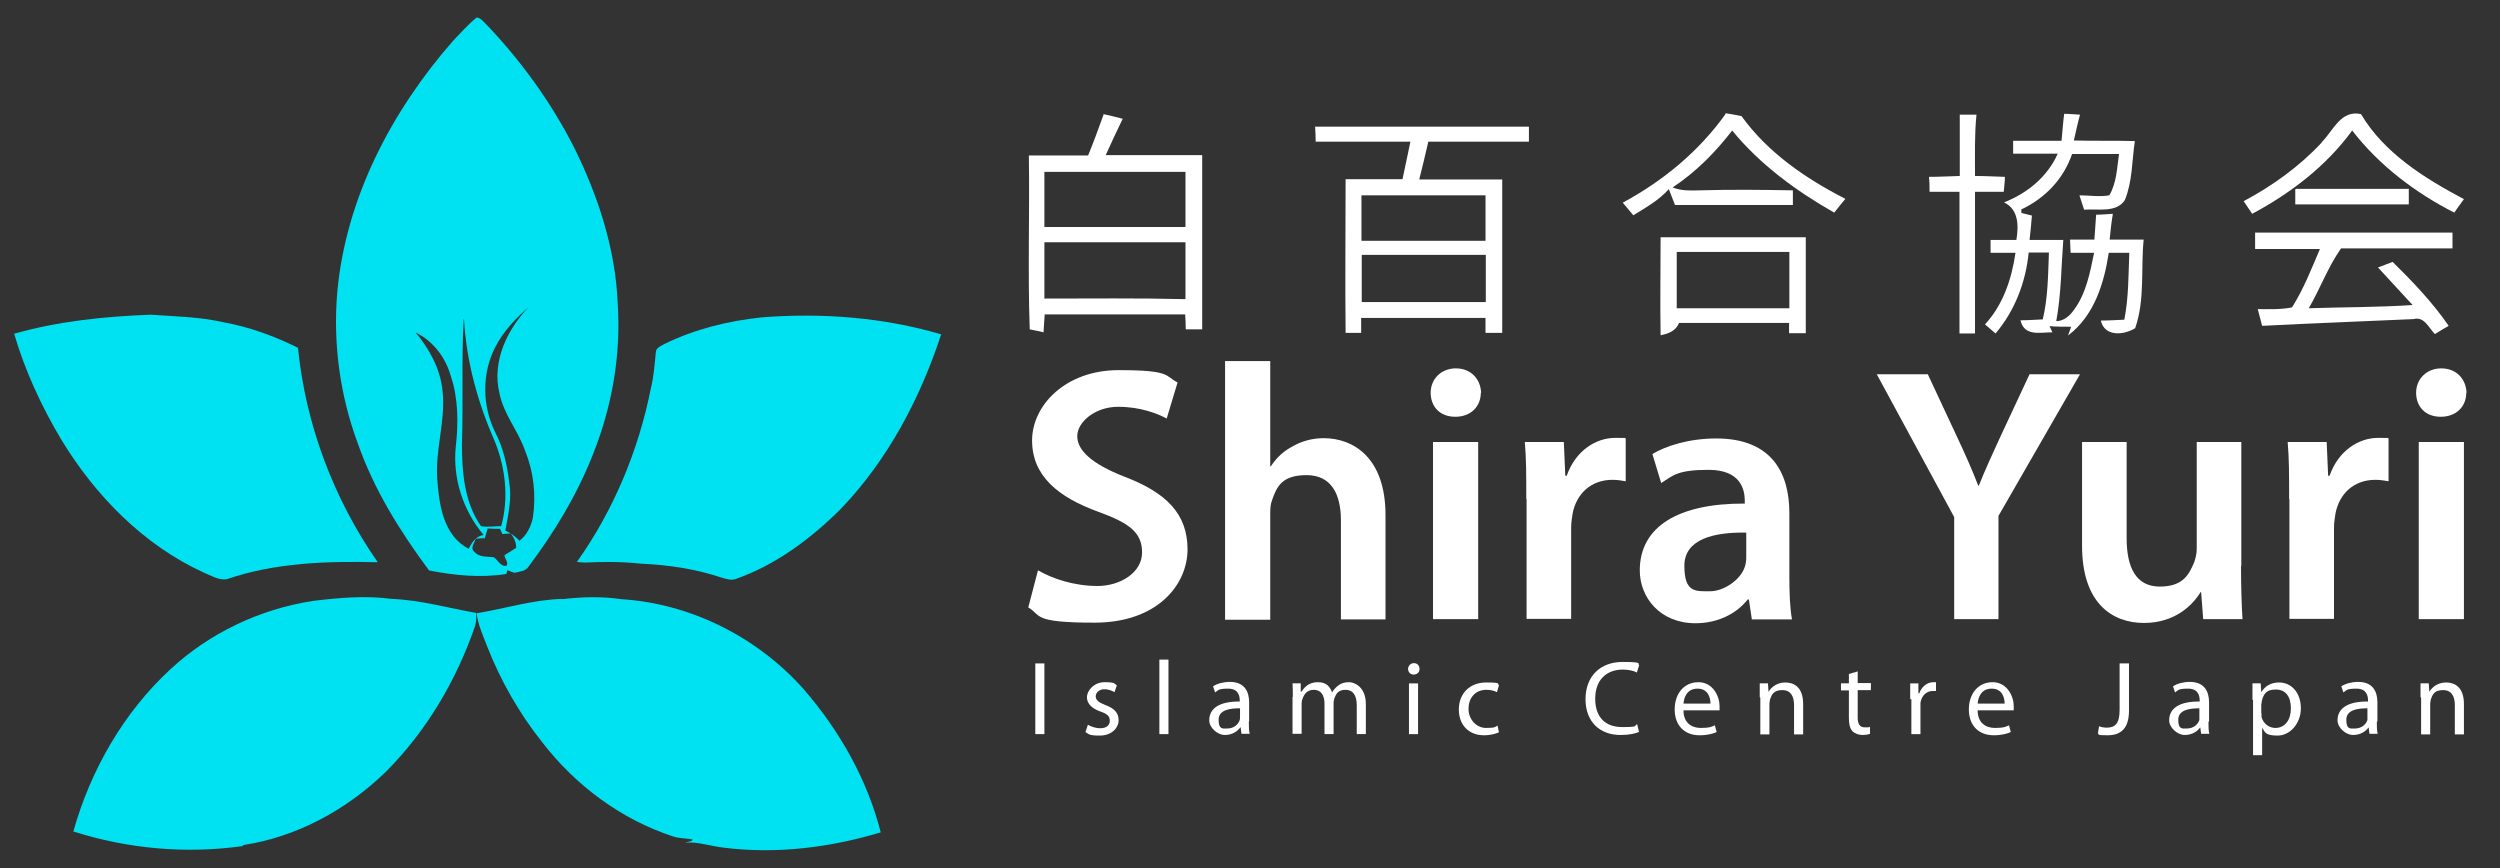 <?xml version="1.0" encoding="UTF-8"?>
<svg id="Layer_1" data-name="Layer 1" xmlns="http://www.w3.org/2000/svg" version="1.1" viewBox="0 0 852.4 296">
  <rect x="0" y="0" width="852.4" height="296" fill="#333333" stroke="none"/>
  <defs>
    <style>
      .cls-1 {
        fill: #00e2f2;
      }

      .cls-1, .cls-2 {
        stroke-width: 0px;
      }

      .cls-2 {
        fill: #fff;
      }
    </style>
  </defs>
  <g>
    <path class="cls-1" d="M154.4,14c2.6-2.7,5.1-5.6,8.1-8,1.3,0,2.1,1.2,3,2,12,12.5,22.3,26.7,30.2,42.2,8.2,16.5,14.1,34.5,14.9,53,1.2,17.7-1.9,35.5-8.5,51.9-5.4,13.7-13.1,26.4-21.9,38.1-1,1.6-3.1,1.7-4.8,2.1-.6-.2-1.8-.6-2.4-.9,0,.3-.3,1-.4,1.3-8.7,1.4-17.7.5-26.3-1.2-9.9-13.3-18.8-27.6-24.3-43.3-6.1-16.4-8.5-34.2-7-51.6,2.9-32,18.5-61.7,39.4-85.6h0ZM180.7,104.3c-4.6,4-9,8.5-11.8,14-4.7,9-4.5,20.2,0,29.2,2.7,5.2,4,11,4.7,16.8,1,5.5-.3,11.1-1.3,16.6,1.8.9,3.5,2,4.8,3.5,2.5-1.9,4-4.9,4.6-8,1.1-7.6.3-15.4-2.6-22.5-2.3-6.9-7.4-12.6-8.8-19.8-2.7-11,2.8-22.1,10.3-29.8h.1ZM158.1,108.9c-.8,14.1-.1,28.3-.6,42.4,0,9.6.8,20,6.5,28.1,2.3.4,4.6,0,6.9,0,2.6-9.5,1.5-19.8-2.2-28.9-5.8-13.2-9.7-27.3-10.5-41.7h0ZM141.6,113.2c4.8,5.8,8.6,12.6,9.3,20.2,1.1,10.1-2.6,20-1.8,30.1.6,8.6,2.1,19.2,10.7,23.6,1.1-2.2,2.5-4.3,5.1-4.7-7-8.3-10.6-19.3-9.5-30.1.9-8,.9-16.4-1.7-24.1-1.8-6.4-6.1-12-12.1-14.9h0ZM166.3,180.1c-.3,1.1-.7,2.3-1,3.4-1.1,0-2.1.1-3.1.2-.4,1.4-2,3.2-.5,4.4,1.6,2,4.4,1.6,6.7,1.9,1.4,1,2.3,3.3,4.3,2.9.8-1-.6-2.4-.7-3.6,1.3-.8,2.7-1.7,4-2.5,0-1.8-.7-3.5-1.9-4.9-.7,0-2.1.1-2.8.2l-.8-1.8c-1.4,0-2.8,0-4.1-.1h0Z"/>
    <path class="cls-1" d="M4.8,113.8c15.1-4.3,30.8-5.9,46.5-6.5,8.4.6,16.8.7,25,2.6,8.8,1.6,17.3,4.7,25.3,8.7,2.6,26.2,12.2,51.6,27.2,73.1-17.3-.4-35,.1-51.5,5.8-2.8.4-5.4-1.3-7.9-2.3-20.5-9.4-36.9-26.2-48.5-45.3-6.8-11.4-12.4-23.5-16.1-36.2h0Z"/>
    <path class="cls-1" d="M259.8,108.2c20.5-1.6,41.4,0,61.1,5.8-7.2,22-18.3,43-34.4,59.7-10.2,10.1-22,18.9-35.6,23.7-1.6.6-3.2,0-4.7-.4-8.9-3-18.2-4.4-27.6-4.8-6.3-.7-12.6-.7-19-.4-.7,0-2.1-.1-2.9-.2,12.5-17.6,21-38,25.2-59.1,1-4,1.3-8.2,1.7-12.3,0-1.6,1.7-2.2,2.9-2.9,10.4-5.1,21.8-7.9,33.3-9.1Z"/>
    <path class="cls-1" d="M58.2,228.1c13.3-12.3,30.4-20.4,48.4-23.2,9-1.1,18-1.9,27-.7,9.8.4,19.2,3.1,28.8,4.8,0,1.5,0,3-.4,4.4-6.4,18.6-16.6,35.9-30.5,49.8-13.2,12.8-30.1,22.1-48.4,24.9l-.5.4c-19.3,2.7-39.1.9-57.6-5,5.9-21,17.2-40.7,33.3-55.5h-.1Z"/>
    <path class="cls-1" d="M191.6,204.3c6.7-.8,13.6-1,20.3,0,23.8,1.5,46.6,13.1,62.3,30.9,12.1,14,21.5,30.6,26.1,48.6-17.3,5.2-35.7,7.5-53.7,5.2-4.3-.5-8.4-2-12.8-1.7.6-.4,2.4-.3,2.3-1.1-2.2-.4-4.5-.3-6.6-1-17.7-5.8-33.3-17.4-44.6-32.1-7.9-9.9-14.2-21-18.8-32.7-1.4-3.7-3.1-7.3-3.6-11.3,9.7-1.6,19.2-4.6,29.1-4.9h0Z"/>
  </g>
  <g>
    <g>
      <path class="cls-2" d="M354,194.5c5,2.9,12.4,5.3,20.2,5.3s15.2-4.6,15.2-11.4-4.2-10-14.9-13.9c-13.8-5-22.6-12.3-22.6-24.3s11.4-24,29.5-24,15.7,2,20.1,4.2l-3.7,12.3c-3-1.6-8.8-4-16.6-4s-13.9,5.2-13.9,10,4.8,9.4,16,13.8c14.5,5.5,21.6,12.8,21.6,24.8s-10.2,25-31.7,25-18-2.5-22.6-5.2l3.3-12.6h.1Z"/>
      <path class="cls-2" d="M417.7,123.1h15.4v35.9h.2c1.9-2.9,4.3-5.2,7.6-6.9,3-1.7,6.6-2.7,10.4-2.7,10.3,0,21.1,6.8,21.1,26.2v35.6h-15.2v-33.8c0-8.8-3.2-15.4-11.7-15.4s-10.2,4-11.8,8.6c-.5,1.2-.6,2.9-.6,4.6v36.1h-15.4v-88.2Z"/>
      <path class="cls-2" d="M504.9,133.9c0,4.6-3.3,8.2-8.7,8.2s-8.4-3.6-8.4-8.2,3.5-8.3,8.6-8.3,8.4,3.6,8.6,8.3h-.1ZM488.6,211.1v-60.4h15.4v60.4h-15.4Z"/>
      <path class="cls-2" d="M520.4,170.2c0-8.2,0-14-.5-19.5h13.3l.5,11.5h.5c3-8.6,10-12.9,16.5-12.9s2.4.1,3.6.4v14.4c-1.2-.2-2.6-.5-4.5-.5-7.3,0-12.3,4.7-13.6,11.5-.2,1.4-.5,3-.5,4.7v31.2h-15.2v-40.9h0Z"/>
      <path class="cls-2" d="M597.3,211.1l-1-6.7h-.4c-3.7,4.7-10,8.1-17.8,8.1-12.1,0-19-8.8-19-18,0-15.2,13.5-22.9,35.8-22.8v-1c0-4-1.6-10.5-12.3-10.5s-12.1,1.9-16.2,4.5l-3-9.9c4.5-2.7,12.3-5.3,21.8-5.3,19.3,0,24.9,12.3,24.9,25.4v21.8c0,5.5.2,10.8.9,14.5h-13.8,0ZM595.4,181.6c-10.8-.2-21.1,2.1-21.1,11.3s3.8,8.7,8.7,8.7,10.5-4,11.9-8.3c.4-1.1.5-2.4.5-3.3v-8.3h0Z"/>
      <path class="cls-2" d="M666.3,211.1v-34.8l-26.4-48.7h17.4l10,21.4c2.9,6.2,5,10.9,7.2,16.6h.2c2.1-5.3,4.5-10.5,7.3-16.6l10-21.4h17.2l-27.8,48.3v35.2h-15.2,0Z"/>
      <path class="cls-2" d="M764.1,193c0,7.2.2,13.1.5,18.1h-13.4l-.7-9.2h-.2c-2.6,4.3-8.6,10.5-19.3,10.5s-21.1-6.6-21.1-26.3v-35.4h15.2v32.8c0,10,3.2,16.5,11.3,16.5s10-4.3,11.7-8.2c.5-1.4.9-3,.9-4.7v-36.4h15.2v42.3h-.1Z"/>
      <path class="cls-2" d="M780.5,170.2c0-8.2,0-14-.5-19.5h13.3l.5,11.5h.5c3-8.6,10-12.9,16.5-12.9s2.4.1,3.6.4v14.4c-1.2-.2-2.6-.5-4.5-.5-7.3,0-12.3,4.7-13.6,11.5-.2,1.4-.5,3-.5,4.7v31.2h-15.2v-40.9h0Z"/>
      <path class="cls-2" d="M840.9,133.9c0,4.6-3.3,8.2-8.7,8.2s-8.4-3.6-8.4-8.2,3.5-8.3,8.6-8.3,8.4,3.6,8.6,8.3h0ZM824.7,211.1v-60.4h15.4v60.4h-15.4Z"/>
    </g>
    <g>
      <path class="cls-2" d="M356.1,226.2v24.1h-3.1v-24.1h3.1Z"/>
      <path class="cls-2" d="M370.9,247.1c1,.6,2.6,1.2,4.2,1.2,2.3,0,3.3-1.1,3.3-2.6s-.9-2.3-3.2-3.1c-3.1-1.1-4.6-2.8-4.6-4.9s2.3-5.1,6-5.1,3.3.5,4.2,1.1l-.8,2.3c-.7-.4-1.9-1-3.5-1s-2.9,1.1-2.9,2.4,1,2.1,3.3,3c3,1.1,4.5,2.6,4.5,5.2s-2.4,5.2-6.4,5.2-3.6-.5-4.9-1.2l.8-2.4h0Z"/>
      <path class="cls-2" d="M395.3,224.9h3.1v25.4h-3.1v-25.4Z"/>
      <path class="cls-2" d="M425.8,246.1c0,1.5,0,3,.3,4.1h-2.8l-.3-2.2h-.1c-1,1.4-2.8,2.6-5.3,2.6s-5.3-2.5-5.3-5c0-4.2,3.7-6.5,10.4-6.4v-.4c0-1.4-.4-4-3.9-4s-3.3.5-4.5,1.3l-.7-2.1c1.4-.9,3.5-1.5,5.7-1.5,5.3,0,6.6,3.6,6.6,7v6.5h-.1ZM422.8,241.5c-3.4,0-7.3.5-7.3,3.9s1.4,3,2.9,3c2.3,0,3.8-1.4,4.3-2.9.1-.4.1-.7.1-1v-3Z"/>
      <path class="cls-2" d="M440.8,237.7c0-1.8,0-3.3-.1-4.7h2.8v2.8h.3c1-1.6,2.6-3.2,5.5-3.2s4.1,1.4,4.9,3.5h0c.5-1,1.3-1.7,2-2.3,1-.8,2.1-1.2,3.8-1.2s5.7,1.5,5.7,7.5v10.2h-3.1v-9.8c0-3.4-1.3-5.3-3.8-5.3s-3.2,1.3-3.8,2.8c-.1.5-.3,1-.3,1.6v10.7h-3.1v-10.4c0-2.8-1.2-4.7-3.6-4.7s-3.4,1.6-3.9,3.1c-.2.4-.3,1-.3,1.5v10.4h-3.1v-12.6h.1Z"/>
      <path class="cls-2" d="M484,228.1c0,1.1-.8,1.9-2,1.9s-1.9-.9-1.9-1.9.8-2,2-2,1.9.9,1.9,2ZM480.4,250.3v-17.3h3.1v17.3h-3.1Z"/>
      <path class="cls-2" d="M511,249.7c-.8.4-2.6,1-5,1-5.2,0-8.6-3.5-8.6-8.8s3.6-9.2,9.3-9.2,3.5.5,4.4.9l-.7,2.4c-.8-.4-1.9-.8-3.6-.8-4,0-6.1,3-6.1,6.5s2.6,6.5,6,6.5,3-.4,3.9-.8l.5,2.4h0Z"/>
      <path class="cls-2" d="M558.9,249.5c-1.1.6-3.4,1.1-6.4,1.1-6.8,0-11.9-4.3-11.9-12.2s5.1-12.7,12.6-12.7,4.9.6,5.7,1.1l-.8,2.5c-1.1-.6-2.8-1-4.8-1-5.6,0-9.4,3.6-9.4,9.9s3.4,9.7,9.2,9.7,3.9-.4,5.1-1l.6,2.5h.1Z"/>
      <path class="cls-2" d="M574,242.2c0,4.3,2.8,6,5.9,6s3.6-.4,4.8-.9l.6,2.3c-1.1.5-3,1.1-5.8,1.1-5.3,0-8.5-3.5-8.5-8.8s3.1-9.3,8.1-9.3,7.2,4.9,7.2,8.1,0,1.1,0,1.5h-12.2ZM583.2,239.9c0-2-.8-5.1-4.4-5.1s-4.6,2.9-4.8,5.1h9.2Z"/>
      <path class="cls-2" d="M600,237.7c0-1.8,0-3.3,0-4.7h2.8l.2,2.9h0c.9-1.6,2.9-3.2,5.7-3.2s6.1,1.4,6.1,7.4v10.3h-3.1v-10c0-2.8-1-5.1-4-5.1s-3.6,1.5-4.2,3.2c0,.4-.2.9-.2,1.5v10.4h-3.1v-12.6h-.1Z"/>
      <path class="cls-2" d="M633.4,228.8v4.1h4.5v2.4h-4.5v9.3c0,2.1.6,3.4,2.4,3.4s1.4,0,1.8-.2v2.4c-.5.2-1.4.4-2.6.4s-2.6-.5-3.4-1.3c-.9-1-1.2-2.5-1.2-4.5v-9.4h-2.7v-2.4h2.7v-3.2l3.1-.9h0Z"/>
      <path class="cls-2" d="M651.3,238.4c0-2,0-3.8,0-5.4h2.8v3.4h.3c.8-2.3,2.7-3.8,4.8-3.8s.6,0,.9,0v3h-1.1c-2.2,0-3.8,1.6-4.2,4,0,.4,0,1,0,1.5v9.2h-3.1v-11.9h-.2Z"/>
      <path class="cls-2" d="M674.3,242.2c0,4.3,2.8,6,5.9,6s3.6-.4,4.8-.9l.6,2.3c-1.1.5-3,1.1-5.8,1.1-5.3,0-8.5-3.5-8.5-8.8s3.1-9.3,8.1-9.3,7.2,4.9,7.2,8.1,0,1.1,0,1.5h-12.2ZM683.5,239.9c0-2-.8-5.1-4.4-5.1s-4.6,2.9-4.8,5.1h9.2Z"/>
      <path class="cls-2" d="M722.8,226.2h3.1v16.1c0,6.4-3.1,8.4-7.3,8.4s-2.6-.3-3.3-.6l.4-2.5c.6.3,1.6.5,2.6.5,2.8,0,4.4-1.3,4.4-6v-15.9h0Z"/>
      <path class="cls-2" d="M753,246.1c0,1.5,0,3,.3,4.1h-2.8l-.3-2.2h0c-1,1.4-2.8,2.6-5.3,2.6s-5.3-2.5-5.3-5c0-4.2,3.7-6.5,10.4-6.4v-.4c0-1.4-.4-4-3.9-4s-3.3.5-4.5,1.3l-.7-2.1c1.4-.9,3.5-1.5,5.7-1.5,5.3,0,6.6,3.6,6.6,7v6.5h-.1ZM750,241.5c-3.4,0-7.3.5-7.3,3.9s1.4,3,2.9,3c2.3,0,3.8-1.4,4.3-2.9,0-.4,0-.7,0-1v-3Z"/>
      <path class="cls-2" d="M768,238.6c0-2.2,0-4,0-5.6h2.8l.2,3h0c1.3-2.1,3.3-3.3,6.1-3.3,4.2,0,7.4,3.5,7.4,8.8s-3.8,9.3-7.9,9.3-4.3-1-5.3-2.7h0v9.4h-3.1v-18.9ZM771.1,243.2c0,.5,0,.9,0,1.3.6,2.2,2.5,3.7,4.7,3.7,3.3,0,5.3-2.7,5.3-6.7s-1.8-6.4-5.1-6.4-4.2,1.5-4.8,3.9c0,.4-.2.9-.2,1.3v3h0Z"/>
      <path class="cls-2" d="M810.4,246.1c0,1.5,0,3,.3,4.1h-2.8l-.3-2.2h0c-1,1.4-2.8,2.6-5.3,2.6s-5.3-2.5-5.3-5c0-4.2,3.7-6.5,10.4-6.4v-.4c0-1.4-.4-4-3.9-4s-3.3.5-4.5,1.3l-.7-2.1c1.4-.9,3.5-1.5,5.7-1.5,5.3,0,6.6,3.6,6.6,7v6.5h-.1ZM807.3,241.5c-3.4,0-7.3.5-7.3,3.9s1.4,3,2.9,3c2.3,0,3.8-1.4,4.3-2.9,0-.4,0-.7,0-1v-3Z"/>
      <path class="cls-2" d="M825.3,237.7c0-1.8,0-3.3,0-4.7h2.8l.2,2.9h0c.9-1.6,2.9-3.2,5.7-3.2s6.1,1.4,6.1,7.4v10.3h-3.1v-10c0-2.8-1-5.1-4-5.1s-3.6,1.5-4.2,3.2c0,.4-.2.9-.2,1.5v10.4h-3.1v-12.6h-.1Z"/>
    </g>
    <g>
      <path class="cls-2" d="M376.2,38.9c2.2.5,4.4,1,6.6,1.6-2,4.1-3.9,8.2-5.8,12.4h32.9v59.4h-5.6c0-1.7-.1-3.4-.2-5.1h-47.9c-.1,2-.3,4.1-.4,6.1-1.2-.3-3.6-.8-4.7-1-.7-19.7,0-39.5-.3-59.3h20.2c1.9-4.6,3.6-9.3,5.3-14h-.1ZM356.1,58.6v18.8h48.1v-18.8c-16,0-32.1,0-48.1,0ZM356.1,82.6v19.2c16,0,32.1-.2,48.1.2v-19.4h-48.1Z"/>
      <path class="cls-2" d="M588.3,38.6c1.9.3,3.7.6,5.5,1,8.9,12.4,21.9,21.3,35.4,28.2-1.3,1.6-2.6,3.1-3.8,4.7-13-7.4-25.3-16.4-34.8-28-5.7,7.4-12.4,14.2-20.3,19.4,2.9,1.2,6.1,1.1,9.2,1,10.6-.3,21.2-.2,31.8,0v5h-40.2c-.7-1.9-1.4-3.6-2.1-5.4-3.4,3.8-7.9,6.3-12.1,8.9-1.2-1.4-2.4-2.9-3.6-4.3,13.7-7.4,26-17.5,35.1-30.3h-.1Z"/>
      <path class="cls-2" d="M668.1,39.1h5.8c-.7,6.9-.5,13.9-.5,20.9,3.4,0,6.8.2,10.2.3,0,1.7-.3,3.4-.4,5.1h-9.8v48.3h-5.3v-48.3h-10.2c0-1.7,0-3.4-.2-5.1,3.5,0,7-.2,10.5-.3,0-6.9,0-13.9,0-20.8h0Z"/>
      <path class="cls-2" d="M703.5,38.8c1.9,0,3.8.2,5.7.3-.8,2.9-1.4,5.8-2.1,8.8,6.9.2,13.9,0,20.8.2-1,6.7-.8,13.7-3.4,20.1-2.9,4.5-9.3,2.9-13.9,3.3-.4-1.2-1.2-3.7-1.6-4.9,3.4,0,6.8.6,10.2,0,2.5-4.3,2.6-9.3,3.3-14.1h-16c-2.9,8.5-9.2,15.1-17.3,18.9v1.2c.9.2,2.7.7,3.6.9-.2,2.8-.5,5.5-.8,8.3h11.5c-.7,9.2-.7,18.5-2.4,27.7,2.5,0,4.6-1.8,6-3.8,4.2-5.6,5.5-12.7,6.9-19.5h-8c0-1.1-.2-3.3-.2-4.5h8.3c.2-2.8.4-5.7.6-8.5,1.9,0,3.8-.2,5.7-.3-.5,2.9-.8,5.8-1.1,8.8h11.6c-1,10,.5,20.5-2.9,30.2-3.9,2.4-10.4,3-11.7-2.6,2.7,0,5.3-.2,8-.3,1.5-7.5,1.4-15.2,1.7-22.8h-7c-1.6,10.5-5,21.5-13.9,28.2l1.1-3c-2.5,0-5,0-7.4-.2l1,2.1c-4.2,0-9.6,1.5-10.9-4.1,2.5,0,5.1-.2,7.6-.3,1.8-7.5,1.8-15.2,2.1-22.8h-6.9c-1,10.1-4.7,19.8-11.3,27.6-1.2-1-2.4-2.1-3.6-3.1,6.2-6.7,9.1-15.5,10.4-24.4-2.8,0-5.7,0-8.5,0,0-1.1,0-3.3,0-4.4,2.9,0,5.9,0,8.8,0,.8-4.8.8-10.4-4.2-12.8,7.9-3.1,14.8-8.7,18.3-16.6-5.1,0-10.1,0-15.2,0,0-1.1,0-3.3,0-4.4h16.5c.3-3.1.5-6.1.9-9.2h0Z"/>
      <path class="cls-2" d="M791.6,48.5c4-4,6.5-11.1,13.4-9.6,7.9,13.3,21.7,21.9,35.1,29-1.1,1.5-2.2,3-3.3,4.6-13.3-6.8-25.6-16.1-34.8-28-8.8,12.1-21,21.4-34.1,28.4-1-1.4-1.9-2.9-2.9-4.3,9.9-5.3,19.1-11.9,26.7-20.1h-.1Z"/>
      <path class="cls-2" d="M448.5,43.2h72.8v5.1h-34.3c-1,4.3-2,8.6-3.1,12.9h28.3v52.3h-5.7v-5.1h-42.4v5.1h-5.3c-.2-17.5,0-34.9,0-52.4h19.4c.9-4.3,1.8-8.6,2.7-12.8h-32.3c0-1.3-.1-3.9-.2-5.1h0ZM464.2,66.6v15.5h42.3v-15.5h-42.3ZM464.3,87v16h42.3v-16.1c-14.1,0-28.1,0-42.2,0h0Z"/>
      <path class="cls-2" d="M782.8,64.4h38.5c0,1.3,0,4,0,5.3-12.9,0-25.8,0-38.7,0v-5.2h.1Z"/>
      <path class="cls-2" d="M768.8,79.3h67.4v5.4c-12.7,0-25.4,0-38,0-4.5,6.4-7.1,13.7-11,20.4,11.8-.4,23.6-.3,35.4-1.1-3.9-4.3-7.9-8.5-11.8-12.8,1.7-.6,3.3-1.3,5-1.9,6.9,6.8,13.6,13.8,19.1,21.8-1.6.9-3.1,1.8-4.7,2.8-2.1-2.1-3.6-6.1-7.3-5.1-17.2.8-34.4,1.4-51.6,2.3-.5-1.9-1-3.8-1.5-5.7,3.9,0,7.8.2,11.7-.6,3.9-6.2,6.6-13.1,9.5-19.9h-22.1v-5.5Z"/>
      <path class="cls-2" d="M566.3,80.9h49.4v32.7c-1.4,0-4.3,0-5.7,0v-3.5h-37.5c-1.1,2.7-3.6,3.7-6.3,4.2-.2-11.1,0-22.3,0-33.4h0ZM571.7,85.9v19.2h38.4v-19.2h-38.5,0Z"/>
    </g>
  </g>
</svg>